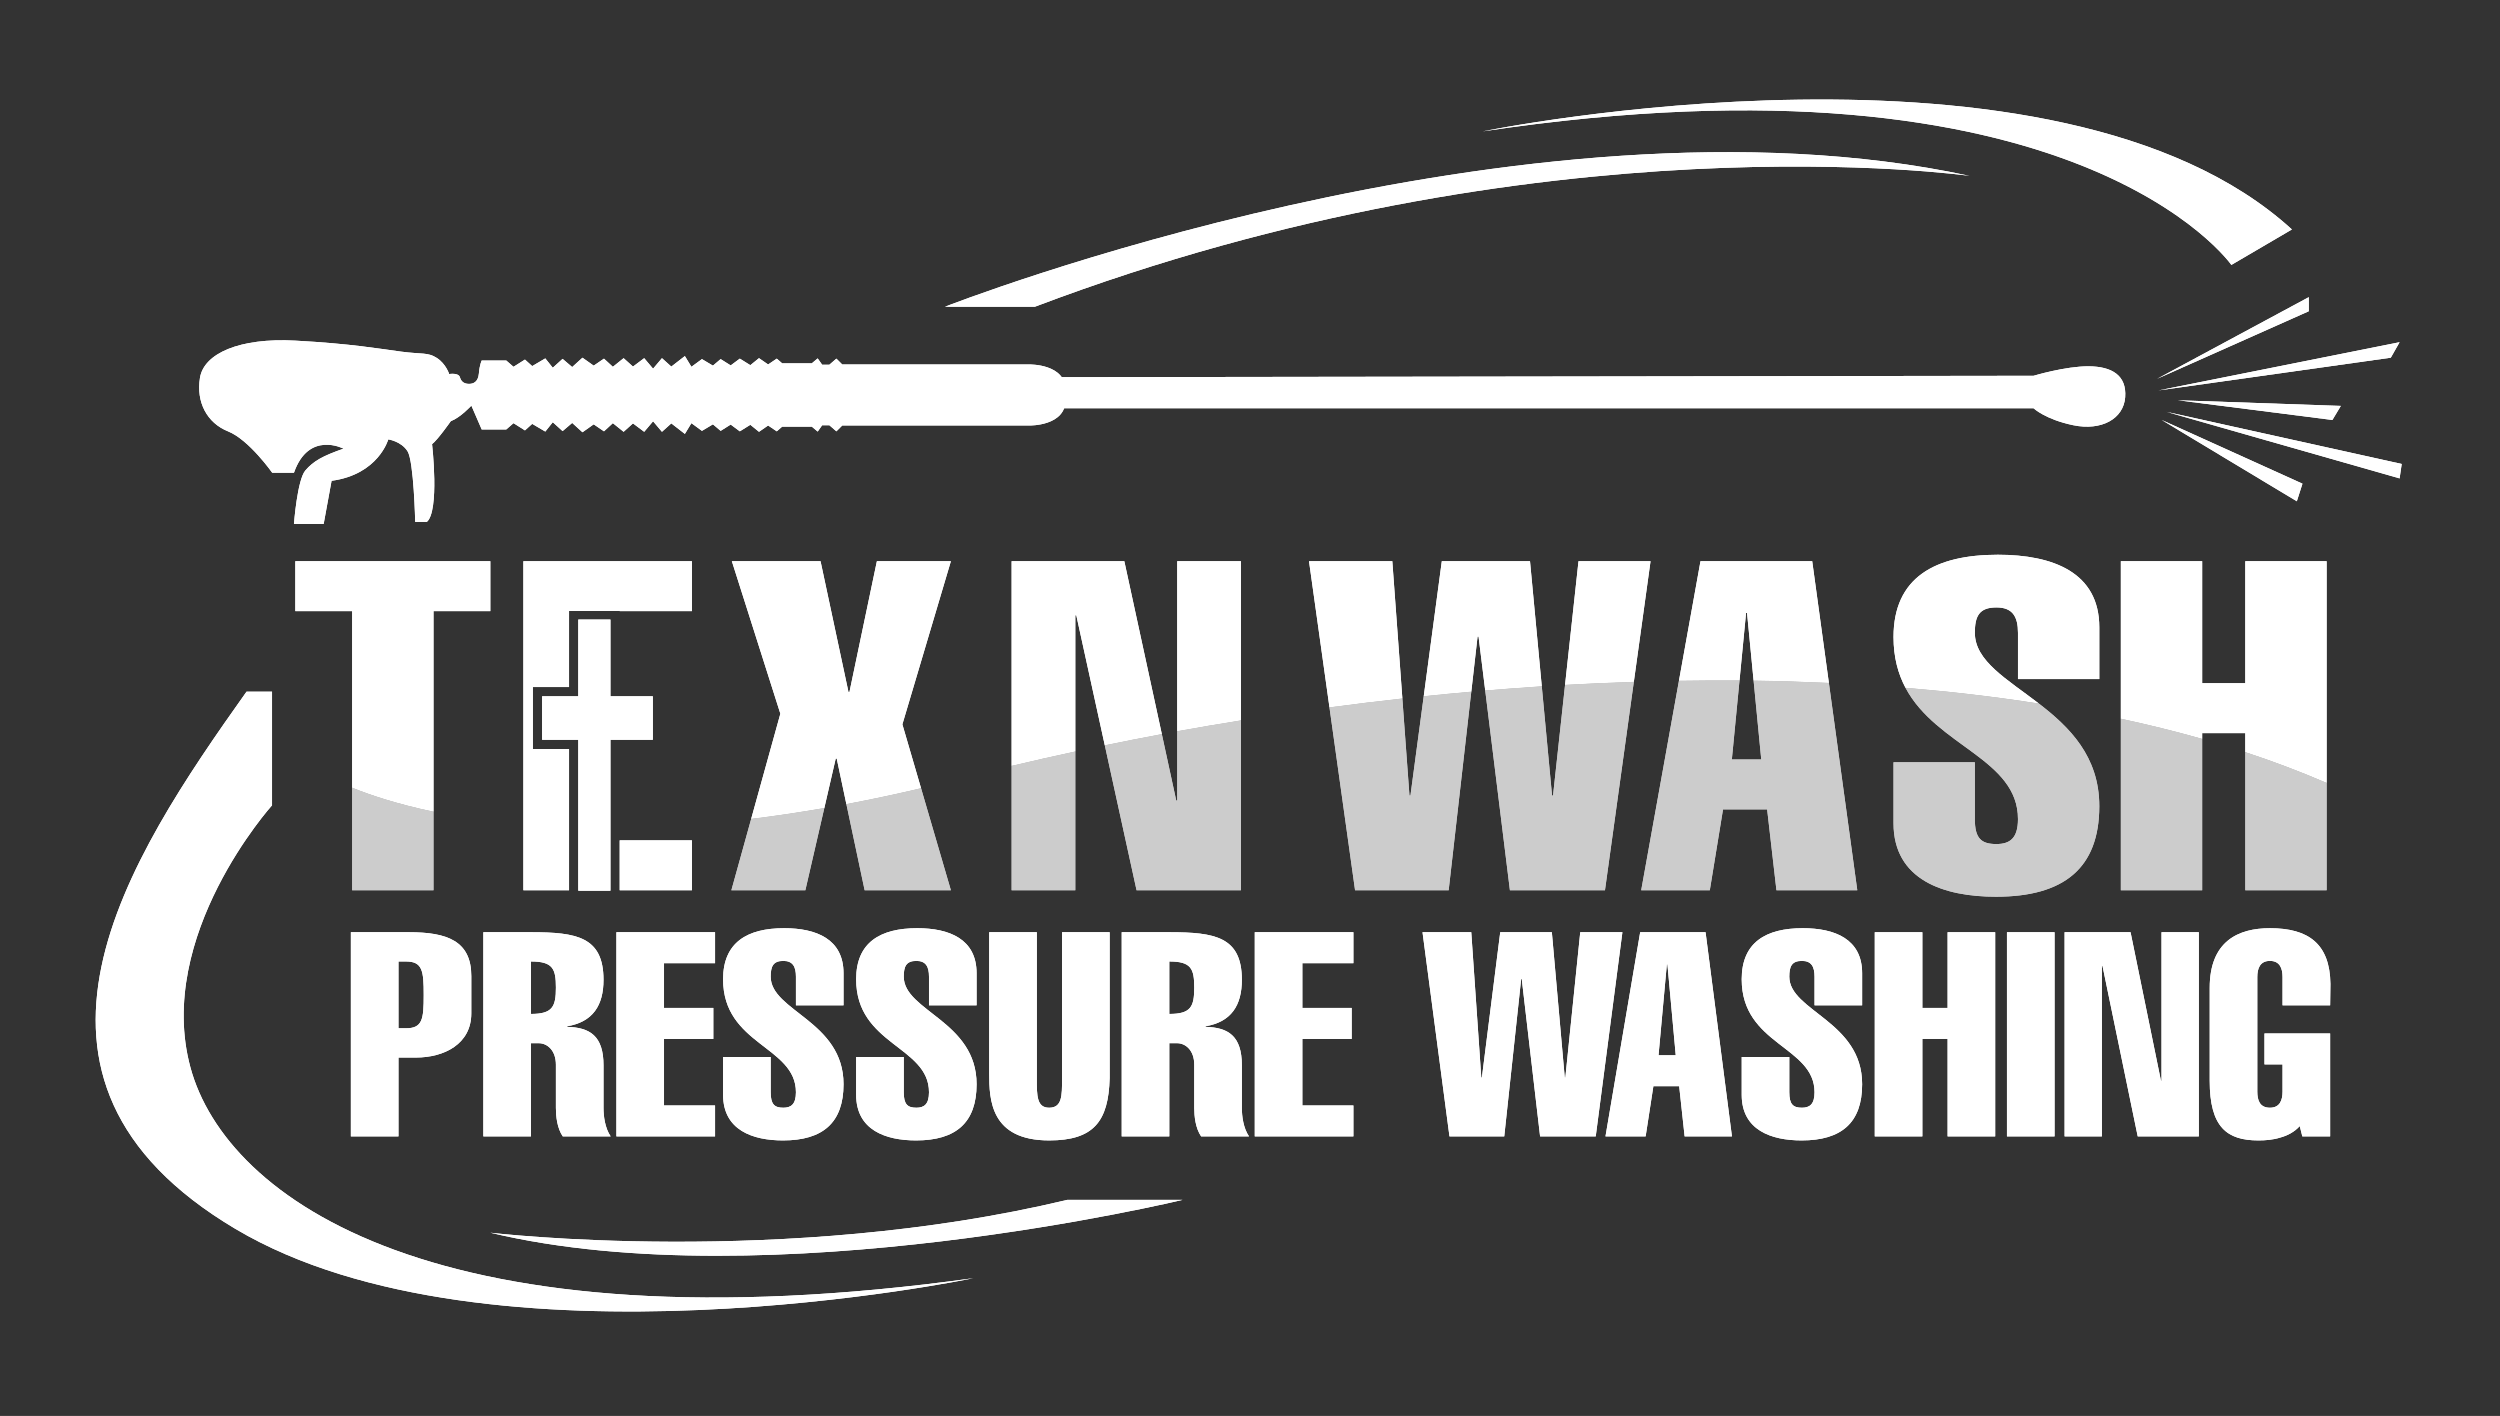 <?xml version="1.0" encoding="utf-8"?>
<!-- Generator: Adobe Illustrator 17.0.0, SVG Export Plug-In . SVG Version: 6.00 Build 0)  -->
<!DOCTYPE svg PUBLIC "-//W3C//DTD SVG 1.1//EN" "http://www.w3.org/Graphics/SVG/1.1/DTD/svg11.dtd">
<svg version="1.1" id="Layer_1" xmlns="http://www.w3.org/2000/svg" xmlns:xlink="http://www.w3.org/1999/xlink" x="0px" y="0px"
	 width="584.483px" height="331.034px" viewBox="0 0 584.483 331.034" enable-background="new 0 0 584.483 331.034"
	 xml:space="preserve">
<rect x="0" y="0" width="584.483" height="331.034" fill="#333333" stroke="none"/>
<g>
	<g>
		<path fill="#FFFFFF" d="M82.029,265.684v-47.737h13.61c8.851,0,14.549,2.011,14.549,10.258v8.716
			c0,7.174-6.37,10.325-12.94,10.325h-4.09v18.438H82.029z M93.159,240.407h1.743c3.889,0,4.157-2.146,4.157-7.777
			s-0.268-7.845-4.157-7.845h-1.743V240.407z"/>
		<path fill="#FFFFFF" d="M113.003,265.684v-47.737H124.2c10.594,0,16.896,1.072,16.896,11.129c0,5.968-2.48,9.856-8.515,10.862
			v0.134c5.363,0.134,8.515,2.146,8.515,8.984v9.99c0,1.877,0.335,4.693,1.676,6.638h-11.197c-1.341-1.944-1.609-4.761-1.609-6.638
			v-10.124c0-3.353-2.011-5.029-4.022-5.029h-1.811v21.791H113.003z M124.133,237.055c5.029,0,5.833-1.677,5.833-6.169
			c0-4.425-0.737-6.102-5.833-6.102V237.055z"/>
		<path fill="#FFFFFF" d="M144.112,265.684v-47.737h23.064v7.24h-11.935v10.46h11.532v7.241h-11.532v15.555h11.935v7.241H144.112z"
			/>
		<path fill="#FFFFFF" d="M186.082,235.044v-6.705c0-2.347-0.737-3.688-2.95-3.688c-2.414,0-2.95,1.341-2.95,3.688
			c0,8.046,17.03,10.393,17.03,25.143c0,8.984-4.827,13.142-14.147,13.142c-7.107,0-14.013-2.414-14.013-10.66v-8.851h11.13v8.247
			c0,2.815,0.872,3.62,2.95,3.62c1.81,0,2.95-0.805,2.95-3.62c0-10.795-17.03-10.996-17.03-26.417
			c0-8.649,5.699-11.935,14.281-11.935c7.509,0,13.879,2.548,13.879,10.526v7.51H186.082z"/>
		<path fill="#FFFFFF" d="M217.191,235.044v-6.705c0-2.347-0.737-3.688-2.95-3.688c-2.414,0-2.95,1.341-2.95,3.688
			c0,8.046,17.03,10.393,17.03,25.143c0,8.984-4.827,13.142-14.147,13.142c-7.107,0-14.013-2.414-14.013-10.66v-8.851h11.13v8.247
			c0,2.815,0.872,3.62,2.95,3.62c1.811,0,2.95-0.805,2.95-3.62c0-10.795-17.03-10.996-17.03-26.417
			c0-8.649,5.699-11.935,14.281-11.935c7.509,0,13.879,2.548,13.879,10.526v7.51H217.191z"/>
		<path fill="#FFFFFF" d="M259.43,252.074c-0.268,10.124-3.754,14.549-14.147,14.549c-13.745,0-14.013-9.588-14.013-15.622v-33.054
			h11.13v34.395c0,3.822,0,6.638,2.883,6.638c3.017,0,3.017-2.815,3.017-6.638v-34.395h11.13V252.074z"/>
		<path fill="#FFFFFF" d="M262.245,265.684v-47.737h11.197c10.594,0,16.896,1.072,16.896,11.129c0,5.968-2.48,9.856-8.515,10.862
			v0.134c5.364,0.134,8.515,2.146,8.515,8.984v9.99c0,1.877,0.335,4.693,1.676,6.638h-11.197c-1.341-1.944-1.609-4.761-1.609-6.638
			v-10.124c0-3.353-2.011-5.029-4.022-5.029h-1.811v21.791H262.245z M273.374,237.055c5.029,0,5.833-1.677,5.833-6.169
			c0-4.425-0.737-6.102-5.833-6.102V237.055z"/>
		<path fill="#FFFFFF" d="M293.353,265.684v-47.737h23.064v7.24h-11.935v10.46h11.532v7.241h-11.532v15.555h11.935v7.241H293.353z"
			/>
		<path fill="#FFFFFF" d="M332.574,217.947h11.398l2.346,33.992h0.135l4.291-33.992h12.068l3.017,33.992h0.135l3.486-33.992h9.855
			l-6.235,47.737h-13.007l-4.291-36.81h-0.134l-3.956,36.81h-12.806L332.574,217.947z"/>
		<path fill="#FFFFFF" d="M398.749,217.947l6.169,47.737h-11.063l-1.273-11.733h-6.034l-1.811,11.733h-9.387l8.113-47.737H398.749z
			 M391.776,246.71l-1.944-21.254h-0.134l-1.944,21.254H391.776z"/>
		<path fill="#FFFFFF" d="M424.227,235.044v-6.705c0-2.347-0.737-3.688-2.95-3.688c-2.413,0-2.95,1.341-2.95,3.688
			c0,8.046,17.03,10.393,17.03,25.143c0,8.984-4.827,13.142-14.146,13.142c-7.107,0-14.014-2.414-14.014-10.66v-8.851h11.13v8.247
			c0,2.815,0.872,3.62,2.95,3.62c1.811,0,2.95-0.805,2.95-3.62c0-10.795-17.03-10.996-17.03-26.417
			c0-8.649,5.699-11.935,14.281-11.935c7.51,0,13.879,2.548,13.879,10.526v7.51H424.227z"/>
		<path fill="#FFFFFF" d="M438.305,265.684v-47.737h11.13v17.7h5.9v-17.7h11.13v47.737h-11.13v-22.796h-5.9v22.796H438.305z"/>
		<path fill="#FFFFFF" d="M469.212,265.684v-47.737h11.13v47.737H469.212z"/>
		<path fill="#FFFFFF" d="M482.687,217.947h15.421l7.107,34.729h0.134v-34.729h8.717v47.737h-14.281l-8.247-39.894h-0.134v39.894
			h-8.717V217.947z"/>
		<path fill="#FFFFFF" d="M537.666,263.27c-1.206,1.341-2.815,2.213-4.559,2.682c-1.677,0.537-3.486,0.671-5.096,0.671
			c-7.309,0-11.398-3.018-11.398-13.946v-21.723c0-10.929,6.705-13.946,14.08-13.946c8.984,0,14.013,3.621,14.147,13.008
			l-0.067,5.028h-11.13v-6.638c0-1.944-0.604-3.755-2.95-3.755s-2.95,1.811-2.95,3.755v26.818c0,1.944,0.537,3.755,2.95,3.755
			c2.347,0,2.95-1.811,2.95-3.755v-6.369h-4.224v-7.241h15.354v24.07h-6.504L537.666,263.27z"/>
	</g>
	<g>
		<path fill="none" d="M195.388,177.343l-2.666,11.559c1.707-0.297,3.405-0.586,5.152-0.916l-2.257-10.644H195.388z"/>
		<path fill="none" d="M345.445,148.819l-1.468,12.89c1.085-0.095,2.171-0.184,3.257-0.274l-1.559-12.616H345.445z"/>
		<path fill="none" d="M251.401,143.85v31.831c2.28-0.491,4.58-0.97,6.89-1.443l-6.661-30.388H251.401z"/>
		<path fill="none" d="M408.216,143.309l-1.531,15.787c1.099,0.009,2.197,0.015,3.294,0.03l-1.534-15.817H408.216z"/>
		<path fill="none" d="M514.854,171.402v1.342c3.417,0.972,6.772,2.009,10.081,3.096v-4.438H514.854z"/>
		<path fill="#FFFFFF" d="M101.35,142.877h13.289v-11.669H69.045v11.669h13.289v41.279c3.825,1.557,10.116,3.734,19.016,5.615
			V142.877z"/>
		<path fill="#CCCCCC" d="M101.35,208.137v-18.366c-8.9-1.881-15.191-4.058-19.016-5.615v23.98H101.35z"/>
		<path fill="#FFFFFF" d="M195.388,177.343h0.23l2.257,10.644c5.613-1.059,11.43-2.288,17.459-3.71l-4.365-14.928l11.342-38.141
			h-17.299l-6.415,30.576h-0.23l-6.53-30.576h-20.734l11.34,35.656l-6.823,24.583c5.458-0.666,11.162-1.512,17.102-2.544
			L195.388,177.343z"/>
		<path fill="#CCCCCC" d="M188.286,208.137l4.436-19.234c-5.939,1.033-11.644,1.878-17.102,2.544l-4.632,16.69H188.286z"/>
		<path fill="#CCCCCC" d="M202.148,208.137h20.163l-6.977-23.86c-6.029,1.421-11.846,2.651-17.459,3.71L202.148,208.137z"/>
		<path fill="#FFFFFF" d="M251.401,143.85h0.23l6.661,30.388c4.396-0.902,8.84-1.774,13.335-2.611l-8.769-40.418h-26.348v47.845
			c4.881-1.162,9.846-2.287,14.892-3.373V143.85z"/>
		<path fill="#FFFFFF" d="M290.121,131.209h-14.892v39.742c4.909-0.89,9.885-1.724,14.892-2.53V131.209z"/>
		<path fill="#CCCCCC" d="M265.721,208.137h24.4V168.42c-5.006,0.805-9.982,1.64-14.892,2.53v16.226H275l-3.374-15.55
			c-4.496,0.837-8.939,1.709-13.335,2.611L265.721,208.137z"/>
		<path fill="#CCCCCC" d="M251.401,208.137v-32.456c-5.045,1.086-10.011,2.211-14.892,3.373v29.083H251.401z"/>
		<path fill="#FFFFFF" d="M385.884,131.209h-16.84l-3.144,28.912c5.362-0.303,10.723-0.535,16.078-0.708L385.884,131.209z"/>
		<path fill="#FFFFFF" d="M345.445,148.819h0.23l1.559,12.616c4.402-0.367,8.81-0.697,13.223-0.982l-2.752-29.245h-20.62
			l-4.224,31.563c3.697-0.382,7.402-0.736,11.117-1.063L345.445,148.819z"/>
		<path fill="#FFFFFF" d="M325.513,131.209h-19.475l4.783,34.168c5.647-0.751,11.328-1.449,17.042-2.077L325.513,131.209z"/>
		<path fill="#CCCCCC" d="M353.006,208.137h22.225l6.747-48.724c-5.356,0.173-10.717,0.405-16.078,0.708l-2.813,25.868h-0.227
			l-2.403-25.536c-4.414,0.285-8.821,0.615-13.223,0.982L353.006,208.137z"/>
		<path fill="#CCCCCC" d="M338.688,208.137l5.288-46.428c-3.714,0.326-7.419,0.681-11.117,1.063l-3.107,23.217h-0.23l-1.661-22.69
			c-5.714,0.629-11.395,1.326-17.042,2.077l5.986,42.761H338.688z"/>
		<path fill="#FFFFFF" d="M406.685,159.096l1.531-15.787h0.23l1.534,15.817c5.903,0.08,11.769,0.266,17.6,0.533l-3.898-28.45
			h-26.119l-5.037,27.953C397.259,159.087,401.981,159.058,406.685,159.096z"/>
		<path fill="#CCCCCC" d="M399.74,208.137l3.092-18.908h10.31l2.177,18.908h18.903l-6.642-48.478
			c-5.831-0.267-11.697-0.452-17.6-0.533l1.788,18.434h-6.873l1.791-18.464c-4.704-0.037-9.426-0.008-14.159,0.065l-8.825,48.976
			H399.74z"/>
		<path fill="#FFFFFF" d="M461.707,147.955c0-3.781,0.918-5.943,5.042-5.943c3.781,0,5.039,2.162,5.039,5.943v10.804h19.016v-12.1
			c0-12.857-10.883-16.963-23.712-16.963c-14.663,0-24.401,5.294-24.401,19.231c0,4.763,1.075,8.62,2.803,11.874
			c10.616,0.872,21.036,2.09,31.184,3.688C469.265,158.789,461.707,154.563,461.707,147.955z"/>
		<path fill="#CCCCCC" d="M471.787,191.498c0,4.538-1.947,5.836-5.039,5.836c-3.551,0-5.042-1.298-5.042-5.836v-13.289H442.69
			v14.262c0,13.289,11.801,17.178,23.942,17.178c15.924,0,24.172-6.698,24.172-21.174c0-11.656-6.995-18.502-14.126-23.985
			c-10.148-1.598-20.568-2.815-31.184-3.688C452.781,174.525,471.787,177.437,471.787,191.498z"/>
		<path fill="#FFFFFF" d="M514.854,171.402h10.081v4.438c6.575,2.16,12.914,4.564,19.016,7.198v-51.829h-19.016v28.523h-10.081
			v-28.523h-19.016v36.819c6.491,1.394,12.84,2.96,19.016,4.716V171.402z"/>
		<path fill="#CCCCCC" d="M524.935,208.137h19.016v-25.099c-6.102-2.634-12.441-5.038-19.016-7.198V208.137z"/>
		<path fill="#CCCCCC" d="M514.854,208.137v-35.393c-6.176-1.756-12.526-3.322-19.016-4.716v40.109H514.854z"/>
		<rect x="144.878" y="196.468" fill="#FFFFFF" width="16.891" height="11.669"/>
		<polygon fill="#FFFFFF" points="122.362,131.209 122.362,192.821 122.362,208.137 133.038,208.137 133.038,193.472 
			133.038,175.117 124.579,175.117 124.579,160.626 133.038,160.626 133.038,142.84 144.878,142.84 144.878,142.877 
			161.769,142.877 161.769,131.209 		"/>
		<polygon fill="#FFFFFF" points="142.718,162.787 142.718,144.844 135.199,144.844 135.199,162.787 126.74,162.787 126.74,172.955 
			135.199,172.955 135.199,193.534 135.199,208.243 142.718,208.243 142.718,193.61 142.718,172.955 152.629,172.955 
			152.629,162.787 		"/>
	</g>
	<path fill="#FFFFFF" d="M57.637,161.709h5.961v26.569c0,0-27.42,30.485-19.075,61.283s58.02,66.564,183.001,49.277
		c0,0-113.258,23.645-172.47-11.524S29.819,200.888,57.637,161.709z"/>
	<path fill="#FFFFFF" d="M114.639,288.199c0,0,68.645,8.187,134.898-7.683h26.954C276.491,280.516,180.009,303.817,114.639,288.199z
		"/>
	<path fill="#FFFFFF" d="M220.91,71.719c0,0,135.293-53.077,239.573-30.597c0,0-100.026-14.362-218.551,30.597H220.91z"/>
	<path fill="#FFFFFF" d="M346.658,30.714c0,0,134.015-27.404,189.173,22.931l-14.154,8.291
		C521.677,61.936,485.46,9.9,346.658,30.714z"/>
	<polygon fill="#FFFFFF" points="504.315,88.562 539.78,69.472 539.78,72.763 	"/>
	<polygon fill="#FFFFFF" points="504.645,91.277 561.009,80.004 558.952,83.625 	"/>
	<polygon fill="#FFFFFF" points="509.17,93.581 547.268,94.898 545.293,98.189 	"/>
	<polygon fill="#FFFFFF" points="561.009,111.848 561.503,108.475 506.537,96.297 	"/>
	<polygon fill="#FFFFFF" points="505.385,98.189 538.299,113.083 536.982,117.197 	"/>
	<path fill="#FFFFFF" d="M75.669,122.494h-6.942c0,0,0.765-10.331,2.678-12.518s3.936-3.334,8.91-5.084c0,0-8.145-4.264-11.589,5.63
		h-5.084c0,0-5.412-7.707-10.331-9.675s-7.489-6.833-6.56-12.518c0.929-5.685,9.238-9.402,22.302-8.691
		c13.064,0.711,19.788,1.913,24.708,2.569s6.232,0.109,8.363,1.476s2.897,3.772,2.897,3.772s2.187-0.383,2.514,0.765
		c0.328,1.148,1.148,1.531,2.132,1.531s2.132-0.437,2.296-2.46c0.164-2.023,0.656-3.006,0.656-3.006h5.74l1.695,1.476l2.678-1.695
		l1.695,1.531l3.061-1.804l1.749,2.187l2.296-2.077l2.241,1.913l2.405-2.187l2.624,1.859l2.405-1.64l2.077,1.913l2.514-2.023
		l2.187,1.968l2.624-1.968l2.077,2.46l2.077-2.46l2.187,1.968l3.17-2.46l1.531,2.514l2.46-1.804l2.569,1.531l1.804-1.531
		l2.351,1.476l2.132-1.585l2.46,1.531l2.023-1.64l2.132,1.476l2.023-1.367l1.257,1.093h6.942l1.367-1.148l1.039,1.476h1.695
		l1.64-1.421l1.367,1.367h43.785c0,0,8.527-0.164,8.418,6.068l0.001,2.13c0.109,6.232-8.418,6.068-8.418,6.068h-43.785l-1.367,1.367
		l-1.64-1.421h-1.695l-1.039,1.476l-1.367-1.148h-6.942l-1.257,1.093l-2.023-1.367l-2.132,1.476l-2.023-1.64l-2.46,1.531
		l-2.132-1.585l-2.351,1.476l-1.804-1.531l-2.569,1.531l-2.46-1.804l-1.531,2.514l-3.17-2.46l-2.187,1.968l-2.077-2.46l-2.077,2.46
		l-2.624-1.968l-2.187,1.968l-2.514-2.023l-2.077,1.913l-2.405-1.64l-2.624,1.859l-2.405-2.187l-2.241,1.913l-2.296-2.077
		l-1.749,2.187l-3.061-1.804l-1.695,1.531l-2.678-1.695l-1.695,1.476h-5.74l-2.416-5.575c0,0-2.528,2.775-4.81,3.638
		c0,0-3.022,4.317-4.378,5.365c0,0,1.788,15.664-1.233,18.192h-2.713c0,0-0.308-14.184-1.788-16.527s-4.502-2.775-4.502-2.775
		s-2.282,8.202-13.258,9.682L75.669,122.494z"/>
	<path fill="#FFFFFF" d="M475.438,87.855c0,0,7.429-2.245,12.876-2.214c5.448,0.031,8.914,2.136,8.543,7.212
		c-0.371,5.076-5.571,7.924-12.133,6.562c-6.562-1.362-9.286-3.962-9.286-3.962H244.162v-7.269L475.438,87.855z"/>
</g>
<g>
	<g>
		<path fill="#FFFFFF" d="M82.029,265.684v-47.737h13.61c8.851,0,14.549,2.011,14.549,10.258v8.716
			c0,7.174-6.37,10.325-12.94,10.325h-4.09v18.438H82.029z M93.159,240.407h1.743c3.889,0,4.157-2.146,4.157-7.777
			s-0.268-7.845-4.157-7.845h-1.743V240.407z"/>
		<path fill="#FFFFFF" d="M113.003,265.684v-47.737H124.2c10.594,0,16.896,1.072,16.896,11.129c0,5.968-2.48,9.856-8.515,10.862
			v0.134c5.363,0.134,8.515,2.146,8.515,8.984v9.99c0,1.877,0.335,4.693,1.676,6.638h-11.197c-1.341-1.944-1.609-4.761-1.609-6.638
			v-10.124c0-3.353-2.011-5.029-4.022-5.029h-1.811v21.791H113.003z M124.133,237.055c5.029,0,5.833-1.677,5.833-6.169
			c0-4.425-0.737-6.102-5.833-6.102V237.055z"/>
		<path fill="#FFFFFF" d="M144.112,265.684v-47.737h23.064v7.24h-11.935v10.46h11.532v7.241h-11.532v15.555h11.935v7.241H144.112z"
			/>
		<path fill="#FFFFFF" d="M186.082,235.044v-6.705c0-2.347-0.737-3.688-2.95-3.688c-2.414,0-2.95,1.341-2.95,3.688
			c0,8.046,17.03,10.393,17.03,25.143c0,8.984-4.827,13.142-14.147,13.142c-7.107,0-14.013-2.414-14.013-10.66v-8.851h11.13v8.247
			c0,2.815,0.872,3.62,2.95,3.62c1.81,0,2.95-0.805,2.95-3.62c0-10.795-17.03-10.996-17.03-26.417
			c0-8.649,5.699-11.935,14.281-11.935c7.509,0,13.879,2.548,13.879,10.526v7.51H186.082z"/>
		<path fill="#FFFFFF" d="M217.191,235.044v-6.705c0-2.347-0.737-3.688-2.95-3.688c-2.414,0-2.95,1.341-2.95,3.688
			c0,8.046,17.03,10.393,17.03,25.143c0,8.984-4.827,13.142-14.147,13.142c-7.107,0-14.013-2.414-14.013-10.66v-8.851h11.13v8.247
			c0,2.815,0.872,3.62,2.95,3.62c1.811,0,2.95-0.805,2.95-3.62c0-10.795-17.03-10.996-17.03-26.417
			c0-8.649,5.699-11.935,14.281-11.935c7.509,0,13.879,2.548,13.879,10.526v7.51H217.191z"/>
		<path fill="#FFFFFF" d="M259.43,252.074c-0.268,10.124-3.754,14.549-14.147,14.549c-13.745,0-14.013-9.588-14.013-15.622v-33.054
			h11.13v34.395c0,3.822,0,6.638,2.883,6.638c3.017,0,3.017-2.815,3.017-6.638v-34.395h11.13V252.074z"/>
		<path fill="#FFFFFF" d="M262.245,265.684v-47.737h11.197c10.594,0,16.896,1.072,16.896,11.129c0,5.968-2.48,9.856-8.515,10.862
			v0.134c5.364,0.134,8.515,2.146,8.515,8.984v9.99c0,1.877,0.335,4.693,1.676,6.638h-11.197c-1.341-1.944-1.609-4.761-1.609-6.638
			v-10.124c0-3.353-2.011-5.029-4.022-5.029h-1.811v21.791H262.245z M273.374,237.055c5.029,0,5.833-1.677,5.833-6.169
			c0-4.425-0.737-6.102-5.833-6.102V237.055z"/>
		<path fill="#FFFFFF" d="M293.353,265.684v-47.737h23.064v7.24h-11.935v10.46h11.532v7.241h-11.532v15.555h11.935v7.241H293.353z"
			/>
		<path fill="#FFFFFF" d="M332.574,217.947h11.398l2.346,33.992h0.135l4.291-33.992h12.068l3.017,33.992h0.135l3.486-33.992h9.855
			l-6.235,47.737h-13.007l-4.291-36.81h-0.134l-3.956,36.81h-12.806L332.574,217.947z"/>
		<path fill="#FFFFFF" d="M398.749,217.947l6.169,47.737h-11.063l-1.273-11.733h-6.034l-1.811,11.733h-9.387l8.113-47.737H398.749z
			 M391.776,246.71l-1.944-21.254h-0.134l-1.944,21.254H391.776z"/>
		<path fill="#FFFFFF" d="M424.227,235.044v-6.705c0-2.347-0.737-3.688-2.95-3.688c-2.413,0-2.95,1.341-2.95,3.688
			c0,8.046,17.03,10.393,17.03,25.143c0,8.984-4.827,13.142-14.146,13.142c-7.107,0-14.014-2.414-14.014-10.66v-8.851h11.13v8.247
			c0,2.815,0.872,3.62,2.95,3.62c1.811,0,2.95-0.805,2.95-3.62c0-10.795-17.03-10.996-17.03-26.417
			c0-8.649,5.699-11.935,14.281-11.935c7.51,0,13.879,2.548,13.879,10.526v7.51H424.227z"/>
		<path fill="#FFFFFF" d="M438.305,265.684v-47.737h11.13v17.7h5.9v-17.7h11.13v47.737h-11.13v-22.796h-5.9v22.796H438.305z"/>
		<path fill="#FFFFFF" d="M469.212,265.684v-47.737h11.13v47.737H469.212z"/>
		<path fill="#FFFFFF" d="M482.687,217.947h15.421l7.107,34.729h0.134v-34.729h8.717v47.737h-14.281l-8.247-39.894h-0.134v39.894
			h-8.717V217.947z"/>
		<path fill="#FFFFFF" d="M537.666,263.27c-1.206,1.341-2.815,2.213-4.559,2.682c-1.677,0.537-3.486,0.671-5.096,0.671
			c-7.309,0-11.398-3.018-11.398-13.946v-21.723c0-10.929,6.705-13.946,14.08-13.946c8.984,0,14.013,3.621,14.147,13.008
			l-0.067,5.028h-11.13v-6.638c0-1.944-0.604-3.755-2.95-3.755s-2.95,1.811-2.95,3.755v26.818c0,1.944,0.537,3.755,2.95,3.755
			c2.347,0,2.95-1.811,2.95-3.755v-6.369h-4.224v-7.241h15.354v24.07h-6.504L537.666,263.27z"/>
	</g>
	<g>
		<path fill="none" d="M195.388,177.343l-2.666,11.559c1.707-0.297,3.405-0.586,5.152-0.916l-2.257-10.644H195.388z"/>
		<path fill="none" d="M345.445,148.819l-1.468,12.89c1.085-0.095,2.171-0.184,3.257-0.274l-1.559-12.616H345.445z"/>
		<path fill="none" d="M251.401,143.85v31.831c2.28-0.491,4.58-0.97,6.89-1.443l-6.661-30.388H251.401z"/>
		<path fill="none" d="M408.216,143.309l-1.531,15.787c1.099,0.009,2.197,0.015,3.294,0.03l-1.534-15.817H408.216z"/>
		<path fill="none" d="M514.854,171.402v1.342c3.417,0.972,6.772,2.009,10.081,3.096v-4.438H514.854z"/>
		<path fill="#FFFFFF" d="M101.35,142.877h13.289v-11.669H69.045v11.669h13.289v41.279c3.825,1.557,10.116,3.734,19.016,5.615
			V142.877z"/>
		<path fill="#CCCCCC" d="M101.35,208.137v-18.366c-8.9-1.881-15.191-4.058-19.016-5.615v23.98H101.35z"/>
		<path fill="#FFFFFF" d="M195.388,177.343h0.23l2.257,10.644c5.613-1.059,11.43-2.288,17.459-3.71l-4.365-14.928l11.342-38.141
			h-17.299l-6.415,30.576h-0.23l-6.53-30.576h-20.734l11.34,35.656l-6.823,24.583c5.458-0.666,11.162-1.512,17.102-2.544
			L195.388,177.343z"/>
		<path fill="#CCCCCC" d="M188.286,208.137l4.436-19.234c-5.939,1.033-11.644,1.878-17.102,2.544l-4.632,16.69H188.286z"/>
		<path fill="#CCCCCC" d="M202.148,208.137h20.163l-6.977-23.86c-6.029,1.421-11.846,2.651-17.459,3.71L202.148,208.137z"/>
		<path fill="#FFFFFF" d="M251.401,143.85h0.23l6.661,30.388c4.396-0.902,8.84-1.774,13.335-2.611l-8.769-40.418h-26.348v47.845
			c4.881-1.162,9.846-2.287,14.892-3.373V143.85z"/>
		<path fill="#FFFFFF" d="M290.121,131.209h-14.892v39.742c4.909-0.89,9.885-1.724,14.892-2.53V131.209z"/>
		<path fill="#CCCCCC" d="M265.721,208.137h24.4V168.42c-5.006,0.805-9.982,1.64-14.892,2.53v16.226H275l-3.374-15.55
			c-4.496,0.837-8.939,1.709-13.335,2.611L265.721,208.137z"/>
		<path fill="#CCCCCC" d="M251.401,208.137v-32.456c-5.045,1.086-10.011,2.211-14.892,3.373v29.083H251.401z"/>
		<path fill="#FFFFFF" d="M385.884,131.209h-16.84l-3.144,28.912c5.362-0.303,10.723-0.535,16.078-0.708L385.884,131.209z"/>
		<path fill="#FFFFFF" d="M345.445,148.819h0.23l1.559,12.616c4.402-0.367,8.81-0.697,13.223-0.982l-2.752-29.245h-20.62
			l-4.224,31.563c3.697-0.382,7.402-0.736,11.117-1.063L345.445,148.819z"/>
		<path fill="#FFFFFF" d="M325.513,131.209h-19.475l4.783,34.168c5.647-0.751,11.328-1.449,17.042-2.077L325.513,131.209z"/>
		<path fill="#CCCCCC" d="M353.006,208.137h22.225l6.747-48.724c-5.356,0.173-10.717,0.405-16.078,0.708l-2.813,25.868h-0.227
			l-2.403-25.536c-4.414,0.285-8.821,0.615-13.223,0.982L353.006,208.137z"/>
		<path fill="#CCCCCC" d="M338.688,208.137l5.288-46.428c-3.714,0.326-7.419,0.681-11.117,1.063l-3.107,23.217h-0.23l-1.661-22.69
			c-5.714,0.629-11.395,1.326-17.042,2.077l5.986,42.761H338.688z"/>
		<path fill="#FFFFFF" d="M406.685,159.096l1.531-15.787h0.23l1.534,15.817c5.903,0.08,11.769,0.266,17.6,0.533l-3.898-28.45
			h-26.119l-5.037,27.953C397.259,159.087,401.981,159.058,406.685,159.096z"/>
		<path fill="#CCCCCC" d="M399.74,208.137l3.092-18.908h10.31l2.177,18.908h18.903l-6.642-48.478
			c-5.831-0.267-11.697-0.452-17.6-0.533l1.788,18.434h-6.873l1.791-18.464c-4.704-0.037-9.426-0.008-14.159,0.065l-8.825,48.976
			H399.74z"/>
		<path fill="#FFFFFF" d="M461.707,147.955c0-3.781,0.918-5.943,5.042-5.943c3.781,0,5.039,2.162,5.039,5.943v10.804h19.016v-12.1
			c0-12.857-10.883-16.963-23.712-16.963c-14.663,0-24.401,5.294-24.401,19.231c0,4.763,1.075,8.62,2.803,11.874
			c10.616,0.872,21.036,2.09,31.184,3.688C469.265,158.789,461.707,154.563,461.707,147.955z"/>
		<path fill="#CCCCCC" d="M471.787,191.498c0,4.538-1.947,5.836-5.039,5.836c-3.551,0-5.042-1.298-5.042-5.836v-13.289H442.69
			v14.262c0,13.289,11.801,17.178,23.942,17.178c15.924,0,24.172-6.698,24.172-21.174c0-11.656-6.995-18.502-14.126-23.985
			c-10.148-1.598-20.568-2.815-31.184-3.688C452.781,174.525,471.787,177.437,471.787,191.498z"/>
		<path fill="#FFFFFF" d="M514.854,171.402h10.081v4.438c6.575,2.16,12.914,4.564,19.016,7.198v-51.829h-19.016v28.523h-10.081
			v-28.523h-19.016v36.819c6.491,1.394,12.84,2.96,19.016,4.716V171.402z"/>
		<path fill="#CCCCCC" d="M524.935,208.137h19.016v-25.099c-6.102-2.634-12.441-5.038-19.016-7.198V208.137z"/>
		<path fill="#CCCCCC" d="M514.854,208.137v-35.393c-6.176-1.756-12.526-3.322-19.016-4.716v40.109H514.854z"/>
		<rect x="144.878" y="196.468" fill="#FFFFFF" width="16.891" height="11.669"/>
		<g>
			<polygon fill="#FFFFFF" points="122.362,131.209 122.362,192.821 122.362,208.137 133.038,208.137 133.038,193.472 
				133.038,175.117 124.579,175.117 124.579,160.626 133.038,160.626 133.038,142.84 144.878,142.84 144.878,142.877 
				161.769,142.877 161.769,131.209 			"/>
			<polygon fill="#FFFFFF" points="142.718,144.844 135.199,144.844 135.199,162.787 126.74,162.787 126.74,172.955 
				135.199,172.955 135.199,193.534 135.199,208.243 142.718,208.243 142.718,193.61 142.718,172.955 152.629,172.955 
				152.629,162.787 142.718,162.787 			"/>
		</g>
	</g>
	<path fill="#FFFFFF" d="M57.637,161.709h5.961v26.569c0,0-27.42,30.485-19.075,61.283s58.02,66.564,183.001,49.277
		c0,0-113.258,23.645-172.47-11.524S29.819,200.888,57.637,161.709z"/>
	<path fill="#FFFFFF" d="M114.639,288.199c0,0,68.645,8.187,134.898-7.683h26.954C276.491,280.516,180.009,303.817,114.639,288.199z
		"/>
	<path fill="#FFFFFF" d="M220.91,71.719c0,0,135.293-53.077,239.573-30.597c0,0-100.026-14.362-218.551,30.597H220.91z"/>
	<path fill="#FFFFFF" d="M346.658,30.714c0,0,134.015-27.404,189.173,22.931l-14.154,8.291
		C521.677,61.936,485.46,9.9,346.658,30.714z"/>
	<polygon fill="#FFFFFF" points="504.315,88.562 539.78,69.472 539.78,72.763 	"/>
	<polygon fill="#FFFFFF" points="504.645,91.277 561.009,80.004 558.952,83.625 	"/>
	<polygon fill="#FFFFFF" points="509.17,93.581 547.268,94.898 545.293,98.189 	"/>
	<polygon fill="#FFFFFF" points="561.009,111.848 561.503,108.475 506.537,96.297 	"/>
	<polygon fill="#FFFFFF" points="505.385,98.189 538.299,113.083 536.982,117.197 	"/>
	<path fill="#FFFFFF" d="M75.669,122.494h-6.942c0,0,0.765-10.331,2.678-12.518s3.936-3.334,8.91-5.084c0,0-8.145-4.264-11.589,5.63
		h-5.084c0,0-5.412-7.707-10.331-9.675s-7.489-6.833-6.56-12.518c0.929-5.685,9.238-9.402,22.302-8.691
		c13.064,0.711,19.788,1.913,24.708,2.569s6.232,0.109,8.363,1.476s2.897,3.772,2.897,3.772s2.187-0.383,2.514,0.765
		c0.328,1.148,1.148,1.531,2.132,1.531s2.132-0.437,2.296-2.46c0.164-2.023,0.656-3.006,0.656-3.006h5.74l1.695,1.476l2.678-1.695
		l1.695,1.531l3.061-1.804l1.749,2.187l2.296-2.077l2.241,1.913l2.405-2.187l2.624,1.859l2.405-1.64l2.077,1.913l2.514-2.023
		l2.187,1.968l2.624-1.968l2.077,2.46l2.077-2.46l2.187,1.968l3.17-2.46l1.531,2.514l2.46-1.804l2.569,1.531l1.804-1.531
		l2.351,1.476l2.132-1.585l2.46,1.531l2.023-1.64l2.132,1.476l2.023-1.367l1.257,1.093h6.942l1.367-1.148l1.039,1.476h1.695
		l1.64-1.421l1.367,1.367h43.785c0,0,8.527-0.164,8.418,6.068l0.001,2.13c0.109,6.232-8.418,6.068-8.418,6.068h-43.785l-1.367,1.367
		l-1.64-1.421h-1.695l-1.039,1.476l-1.367-1.148h-6.942l-1.257,1.093l-2.023-1.367l-2.132,1.476l-2.023-1.64l-2.46,1.531
		l-2.132-1.585l-2.351,1.476l-1.804-1.531l-2.569,1.531l-2.46-1.804l-1.531,2.514l-3.17-2.46l-2.187,1.968l-2.077-2.46l-2.077,2.46
		l-2.624-1.968l-2.187,1.968l-2.514-2.023l-2.077,1.913l-2.405-1.64l-2.624,1.859l-2.405-2.187l-2.241,1.913l-2.296-2.077
		l-1.749,2.187l-3.061-1.804l-1.695,1.531l-2.678-1.695l-1.695,1.476h-5.74l-2.416-5.575c0,0-2.528,2.775-4.81,3.638
		c0,0-3.022,4.317-4.378,5.365c0,0,1.788,15.664-1.233,18.192h-2.713c0,0-0.308-14.184-1.788-16.527s-4.502-2.775-4.502-2.775
		s-2.282,8.202-13.258,9.682L75.669,122.494z"/>
	<path fill="#FFFFFF" d="M475.438,87.855c0,0,7.429-2.245,12.876-2.214c5.448,0.031,8.914,2.136,8.543,7.212
		c-0.371,5.076-5.571,7.924-12.133,6.562c-6.562-1.362-9.286-3.962-9.286-3.962H244.162v-7.269L475.438,87.855z"/>
</g>
</svg>
